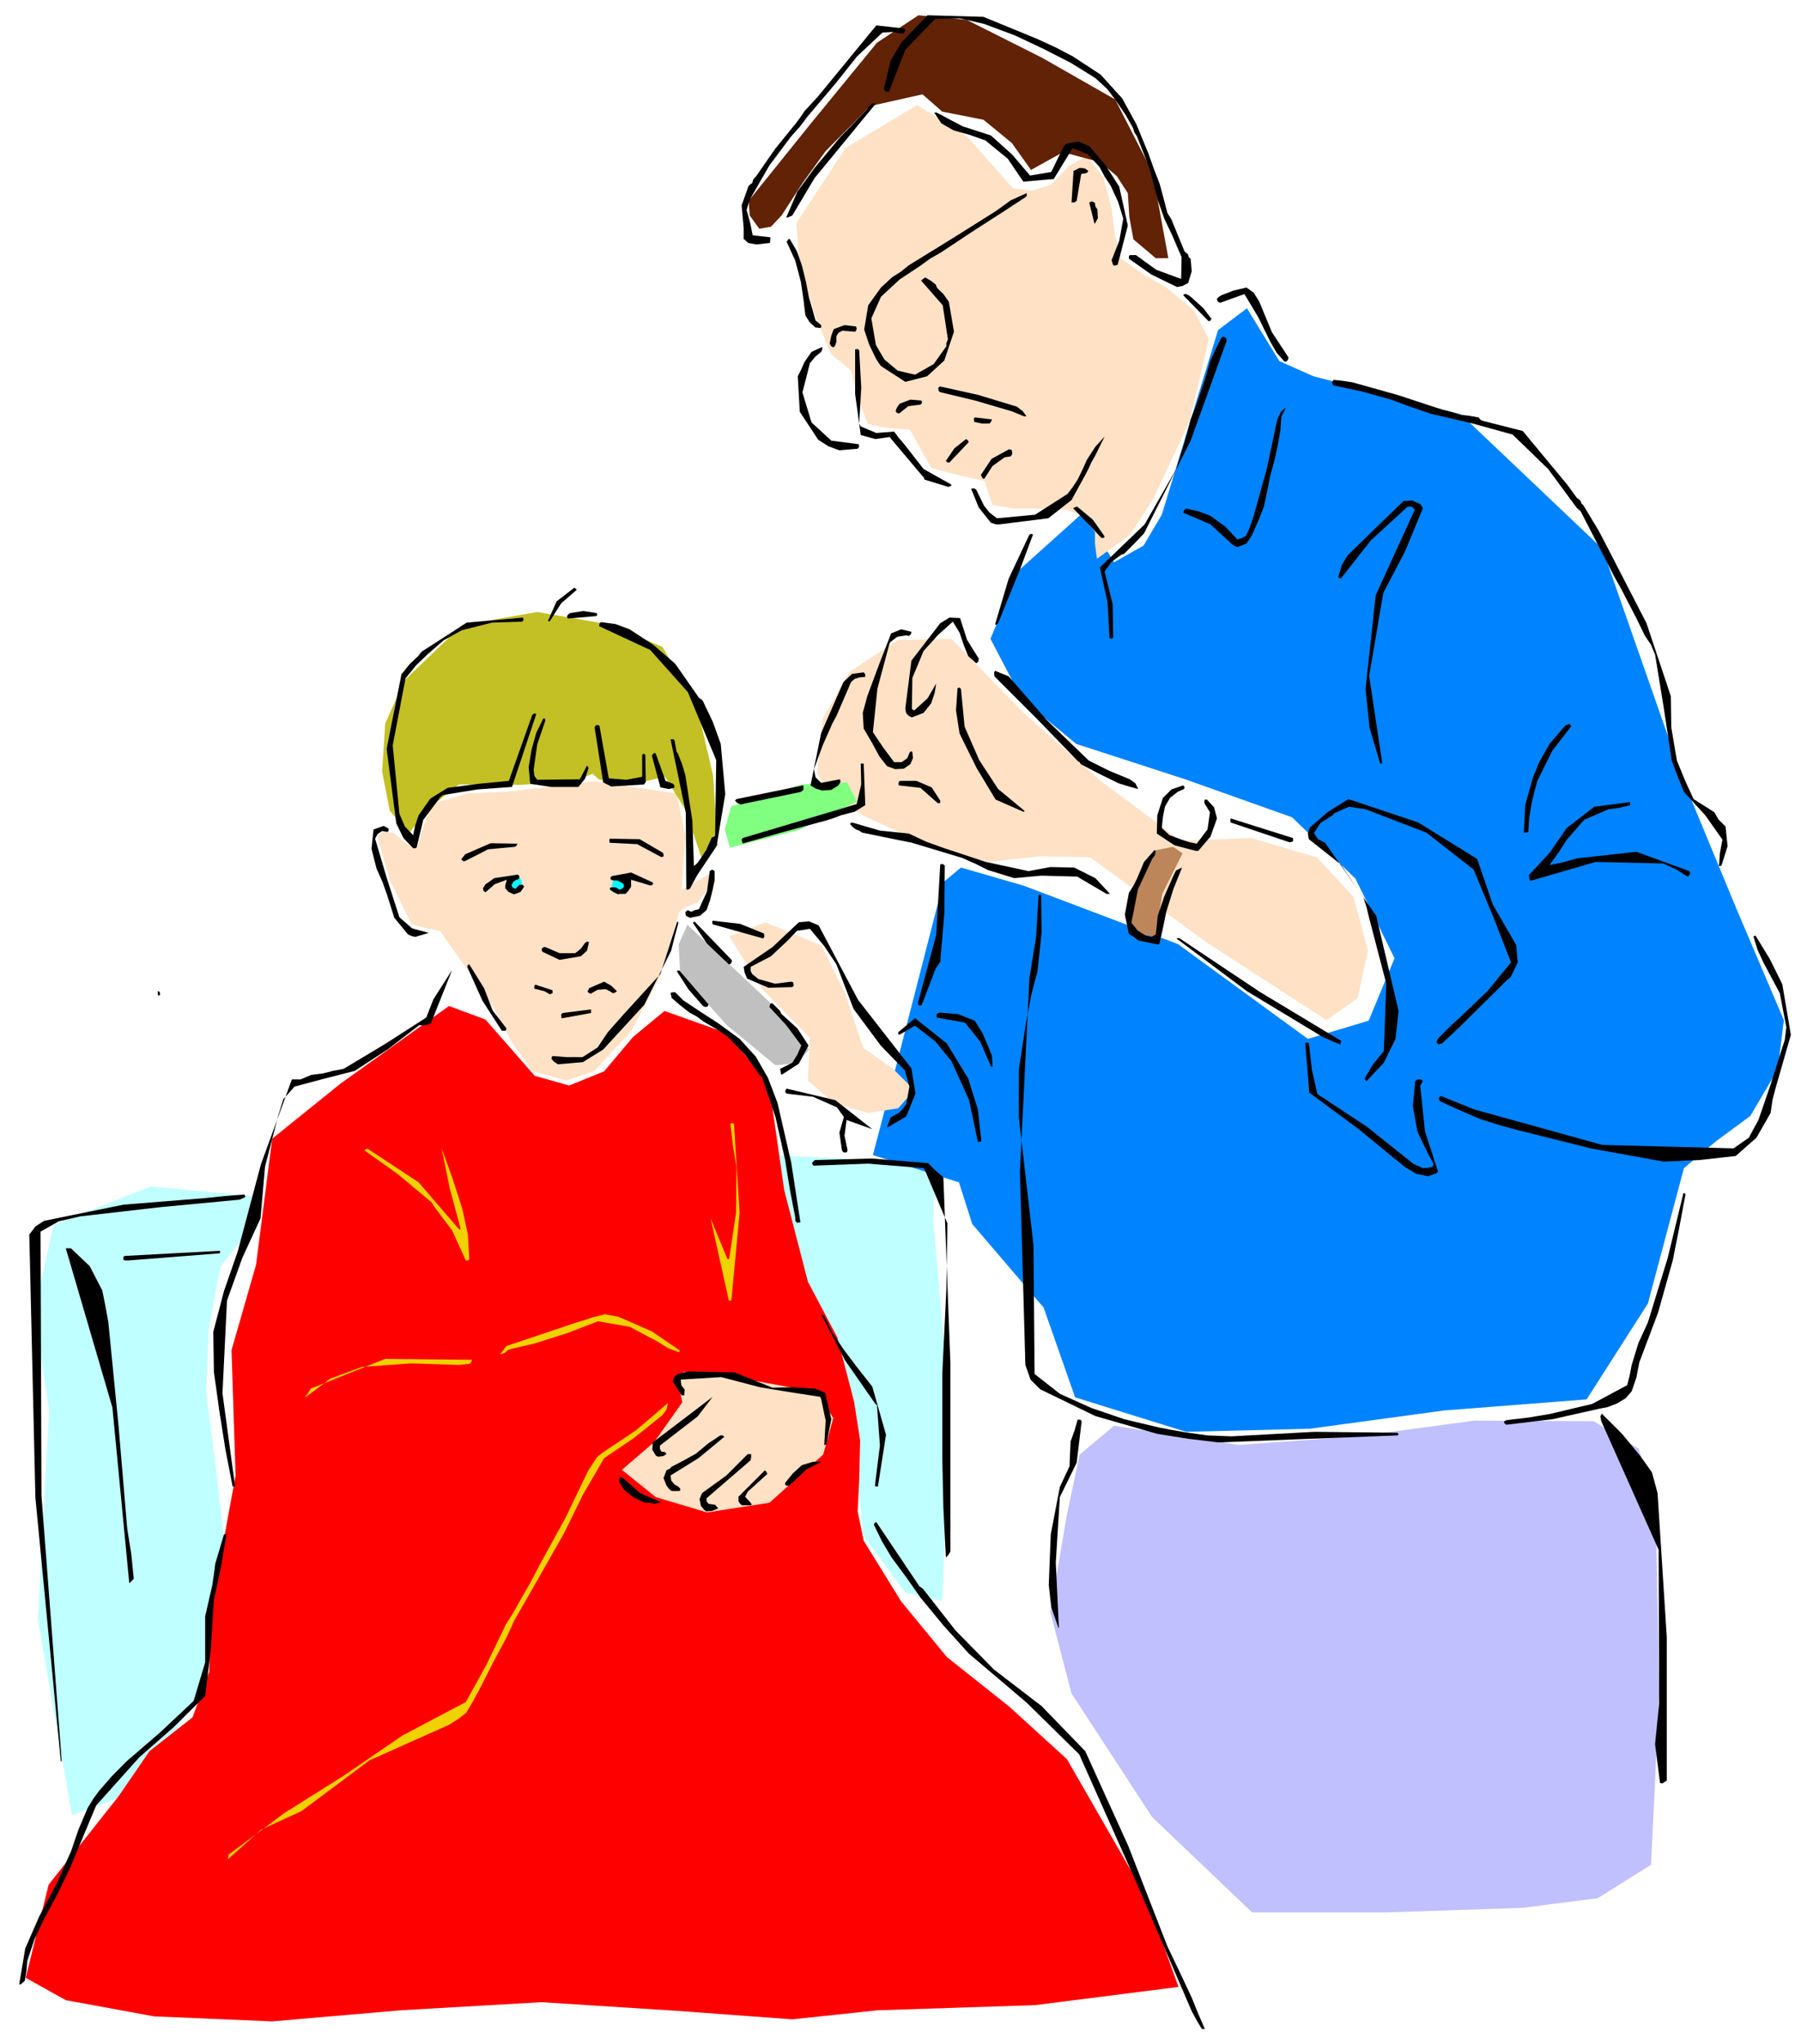<svg xmlns="http://www.w3.org/2000/svg" fill-rule="evenodd" height="873.8" preserveAspectRatio="none" stroke-linecap="round" viewBox="0 0 11552 13107" width="770.133"><style>.pen1{stroke:none}.brush3{fill:#ffe1c5}.brush12{fill:#000}.brush13{fill:#f0d201}</style><path class="pen1" style="fill:silver" d="m4409 5931 546 514 234 286-78 88-137 13-312-257-299-335-10-182 56-127z"/><path class="pen1" d="m4945 7408 23 526 510 1025 13 451 49 443 267 361 237 55 49-1219-107-1226 6-189-68-136-514-69-465-22zM461 11641l-218-1258 72-1337-94-637 123-553 624-247 713 68-52 176-215 270-75 400-16 406 62 491 58 491-19 478-130 449-420 653-413 150z" style="fill:#c0ffff"/><path class="pen1 brush3" d="m5241 4962 36-351 172-302 312-205 342-7 465 478 487 430 358 266 156 121 459-17 419 124 234 253 94 345-68 306-198 140-768-498-747-546-322-7-332 36-410-117-390-179-192-110-107-160z"/><path class="pen1" style="fill:#80ff80" d="m4691 5170 358-110 91-29 293-13 65 123-374 182-442 114-33-117 42-150z"/><path class="pen1" style="fill:#0083ff" d="m8288 5242 406 393 251 511-166 400-390 117-833-608-988-374-404-117-113 94-342 1330-110 420 552 175 85 267 458 536 202 576 712 221 794-20 861-117 914-71 393-615 231-868 205-172 221-163 176-299 39-315-306-719-335-810-523-1495-908-862-946-244-110-49-108-48-208-339-185 140-361 1184-117 198-189 107-117-188-97-117-394 354-185 442 202 387 348 287 699 227 686 244z"/><path class="pen1" style="fill:#bd855a" d="m7237 5915 56-244 120-218 111-22 61 42-130 260-42 273-88-10-88-81z"/><path class="pen1" style="fill:red" d="m165 12685 147-598 448-566 199-290 276-217 107-293 10-390 159-868-26-804 157-546 104-810 439-354 695-497 234 87 316 361 221 62 224-91 186-221 201-166 394 140 276 322 98 686 152 588 189 358 107 410 39 250-6 257-10 198 39 189 241 390 292 355 400 318 371 338 507 882 208 578-920 117-1011 33-546 58-748-55-862-55-901 52-825 71-758-32-566-104-257-143z"/><path class="pen1 brush3" d="m5280 9329 65-234-104-166-410-75-448-55-30 75 23 120-179 254-208 179 218 175 328 98 400-62 345-309zm585-2338-140-139-188-131-114-344-153-312-361-150-231 91 215 342 302 308-6 137-7 137 166 146 221 62 192-30 104-117zM2672 5444l46-147 55-143 224-65 244-10 566-68 533 78 56 273-23 345 75-42 97-59v91l-71 91-65 26-52 33-62 214-68 215-176 335-241 260-175 59-218-59-137-192-113-214-173-251-172-244-94-19-88-23-137-276-84-293 39-23 68 7 78 68 68 33z"/><path class="pen1" d="m3934 5645 32-10 33 10 13 33-13 35-33 10-32-10-10-35 10-33zm-663-16 32-10 33 10 13 32-13 36-33 10-32-10-10-36 10-32z" style="fill:#0ff"/><path class="pen1" style="fill:#c2c024" d="m2624 5343-124-143-49-251 20-309 123-276 368-354 484-85 468 81 335 143 221 378 104 448 23 361-84 205-117-348-130-211-257 58-169-42-39-36-101 43-361 29-394-3-198 156-123 156z"/><path class="pen1" style="fill:#c0c0ff" d="m6873 10861-136-521 104-614 84-397 221-185 797 123 764-55 751-101 764 4 287 175 110 312 23 1275-52 1083-342 214-481 62-871 29h-865l-641-611-517-793z"/><path class="pen1 brush3" d="m5108 1431 22 280 95 299 104 260 130 107 45 176 62 166 127 26 143 10 68 123 72 124 169 45 172 39 23 78 26 75 137 23h146l198 10 176 61v153l13 98 214-156 150-234 231-495 123-523-94-182-179-150-153-88-139-100-39-157-20-162-52-198-107-140-114 65-114 120-123 39-124-16-296-335-318-198-459 276-315 481z"/><path class="pen1" style="fill:#612206" d="m5013 1382-68 72-75 13-61-85-7-94 403-501 420-513 266-176 309 29 485 244 468 267 241 471 100 547h-81l-143-121-26-143-10-153-71-110-104-88-241-65-205 114-123-173-182-149-264-52-127-111-335 75-286 289-146 202-137 211z"/><path class="pen1 brush12" d="M7715 13013h13l-42-97-42-104-78-166-78-163-251-644-276-608-280-289-305-234-247-251-208-266-13-10-10-6-277-413-9 3-7 13 52 107 62 104 94 127 91 130 150 182 159 176 371 315 338 332 367 823 355 825 32 59 33 55h6zm-7582-286 26-23 10-58 6-69 46-139 58-124 91-169 81-169 166-397 277-309 218-191 204-202 36-296 20-319 45-211 36-211h-16l-26 87-30 101-9 69-10 68-23 101-23 100v296l-74 247-215 202-215 185-94 95-84 97-36 49-36 59-59 139-48 140-95 212-107 201-91 208-39 231h10z"/><path class="pen1 brush13" d="m1459 11927 215-192 260-120 436-325 510-228 62-39 49-39 42-71 42-78 88-173 85-159 26-55 23-52 162-283 159-280 121-247 136-234 192-130 182-146 26-36 10-42-205 175-214 143-20 16-16 13-29 43-30 48-146 303-159 289-65 124-69 120-42 75-45 71-124 257-133 241-407 215-380 260-377 237-358 267-3 26-4 6z"/><path class="pen1 brush12" d="m10661 11439 30-19v-920l-59-924-36-133-74-104-118-143-130-130-9 19 6 30 368 825 3 986-26 260 32 250h7l6 3zM396 11296 266 9593l-6-1694 117-66 139-32 514-59 507-48 23-10 13-7v-6l-6-10-124 10-127 13-523 42-511 104-55 36-39 52 39 1688 163 1690h6zm6396-858-20-416 26-420 108-221 32-266-9-10h-17l-19 68-26 72-7 159-62 133-58 303-13 325 16 143 46 133 3-3z"/><path class="pen1 brush12" d="m832 10152 26-26-16-159-26-163-56-663-65-660-19-105-20-100-81-156-120-114h-33l299 1021 108 1125h3zm5238-166 13-13 13-23V8744l-45-1193-56-49-42-42-361-30-364 10-10 7-10 13 4 9 6 7 351-13 358 29 150 354-7 426-26 540v543l7 319 16 312h3zm-1541-293 39-3 39-16-20-23-42-6-6-7-7-10v-19l283-244 3-20v-19h-22l-137 137-156 113-16 39 9 43 17 22 16 13zm231-39h55l7-3-7-13-36-39 17-32 126-114-6-13-10-10-169 169v29l10 17 13 9zm-563-9 43-10-134-59-104-91-13-9-3-4-7 4-6 3v10l-3 13 32 52 59 48 74 36h33l29 7zm111-82h45l10-3v-13l-13-13-23-13-22-26-4-32 179-111 166-137-10-9h-16l-78 52-78 65-81 45-75 39-13 13-20 10-19 49 19 49 17 22 16 13zm-2813-29h13l-81-598 29-595 98-273 117-254 29-332 85-328 32-104 72-81 195-52 192-49 214-140 199-153h42l32-10 137-344-120 188-46 117-263 169-267 160-68 13-62 16-78 10-68 29h-56l-198 543-150 563-87 250-69 263 4 257 35 251 39 247 46 237h3zm4130 0h6l52-332-88-309-97-123-88-117-71-107-52-108-7-3h-10l150 289 188 270 7 10 10 7 19 260-32 257 6 6h7zm-582-6h19l117-108 91-45h-55l-72 22-58 53-49 61v10l7 7zm-816-186 26-3 22-13-9-13-23-3-10-17v-22l241-186 97-126-384 292-3 46 23 39 13 6h7z"/><path class="pen1 brush12" d="m5293 9267 3-3h4l32-162-39-169-29-13-36-14-140-9-133 3-244-98-283-6-42 6-39 10-20 16-13 30 59 91h16l3-36-22-29-4-36 260-16 248 65 195 32 195 30 32 152-9 156h6zm2523-16 579-23 569-22 7-7-7-10-533-6-533 29-153-6-143-20-91-16-82-16-218-52-211-72-202-91-162-127-7-826-94-819v-309l46-299 19-98 16-84 20-78 19-69 26-250-3-241h-16l-16 267-43 267-61 1239 35 1242 33 94 62 62 354 172 397 114 201 32 192 23zm1850-114 293-35 289-65 65-13 59-23 55-33 39-45 30-88 19-98 120-318 95-338 42-212 39-208-3-6-10-4-101 417-127 413-61 133-43 140-13 68-16 62-224 120-274 65-139 23-137 16-13 7-3 3 3 10 10 9h6z"/><path class="pen1 brush13" d="m1963 8959 157-118 201-74 316-23 308 10 39-4 26-3 13-10 4-16-556-6-478 191-20 33-16 20h6zm1252-274 23-9 23-20 78-19 88-20 214-68 195-75 205 36 176 94 68 42 68 26 7-6 3-3-182-124-215-94-87-16-85 22-49 17-45 13-452 152-39 52h6zm1463-344h13l53-563-36-569-7-6-16 3 16 140 23 140-3 292-43 290-3 9-10-3-107-260 117 527h3z"/><path class="pen1 brush12" d="m822 8084 589-46v-16l-612 33-9 9 3 17 10 3h19z"/><path class="pen1 brush13" d="M2994 8084h7l9-7-9-159-36-166-65-201-68-189 52 257 71 263-6 4-7-4-257-299-325-214h-10l-13 9 212 150 218 182 9 13 7 13 117 156 88 192h6z"/><path class="pen1 brush12" d="m5117 7843 7-3h10l-59-384-88-383-61-160-78-136-104-114-134-98-114-74-113-75-26-26-26-26h-13l-17 3 7 33 52 45 62 49 48 26 43 32 84 49 72 49 114 120 84 117 7 10 13 10 87 257 62 276 16 101 17 101 16 84 16 81v20l7 13h6l3 3zm4042-299 55-19 4-4 6-6-84-260-30-290 7-16 10-16-4-3-9-7h-17l-9 3-10 7-16 159 29 163 39 84 36 72 16 29 13 26-3 10-7 10-58 6-59-26-302-241-316-208-35-156-20-172-10-3-13 3 26 319 312 230 303 248 71 42 75 16zm1512-94 228-10 234-26 133-117 91-159 13-88 20-75 97-338-55-325-81-163-91-149-7 3-6 3 26 85 39 84 104 195 42 218-10 81-23 72-71 224-75 218-62 114-97 68-842-22-823-228-104-42-107-43-10 4-7 13 4 6 6 10 127 58 130 56 124 39 117 32 468 117 468 85zm-5258-59h17l3-3 3-13-19-91 13-101 165 59-237-186-312-74-3 3-7 13 3 10 7 6 169 20 153 68 45 62-29 100 16 111 7 13 6 3zm868-68h4l10-3-23-205-62-198-137-225-204-162-108 91v9l7 7 101-59 130 101 104 127 113 250 56 267h9zm-585-94 117-69 59-146-26-162-342-439-253-478-62-26-65 6-169 159-185 127 6 36 16 39 137 59 153-4 9-9-3-20-3-3-10-3-104 13-107-30-23-19-16-13-10-20v-26l130-68 111-104 55-59 84-13 92 111 78 117 110 286 176 237 153 157 29 104-20 113-42 52-59 33-22 62h6z"/><path class="pen1 brush12" d="m8766 6933 110-117 75-153 20-179-144-611-328-468-45-23-26-39 42-65 68-43 10-6 10-13 94-42 107 16 390 150 303 237 127 306 113 289-149 182-173 166-68 62-68 68-13 16-7 20 13 13 23-7 114-107 306-303 13-9 9-10 43-91-10-111-150-260-100-292-378-234-448-150-130 81-117 101-13 39 6 36 205 162 146 215 20 62 13 55 113 433-16 432-71 88-52 88 3 9 10 7zm-3749-42 107-69 62-117-72-110-97-88-7-7-6-16-49-49h-7l-9 4v9l-4 10 108 117 97 130-26 59-32 52-78 39 6 36h7zm1346-49 3-3-3-66-23-58-39-91-49-78-107-42-120-10-17 10v22l182 33 98 123 68 157h4l3 3zm-2784-16 160-14 130-81 263-286 173-348 22-88 23-84v-10l-6-6-108 338-231 253-55 62-52 59-65 97-97 62h-98l-91-7-7 4-3 13 16 19 26 17zm5018-127 3-10 3-13-523-315-517-345h-7l-10 3 452 338 485 293 58 26 56 23zm-5372-88h16l4-3 3-13-88-114-55-143-95-153-9 3-4 13 98 218 124 192h6zm384-81 182-33v-23l-182 23-10 10 3 23h7zm920-72 10-3 6-13-179-208-9-10-17 3 75 117 94 108 13 6h7zm1366-10h16l91-237 29-42 26-309 3-309-13-10-16 3-26 452-117 436 3 13v3h4zm-4871-65 3-3v-3l-3-16-13-4 3 30 6-4h4zm2503-6 7-3 10-4v-19l-111-36-6 10v16l65 16 35 20z"/><path class="pen1 brush12" d="m3794 6370 39-22 52-4 26 13 20 13 13-3 13-10-36-35-46-26-97 42-3 10-7 9 7 10 16 7 3-4zm884-185 4-3h3l6-7 4-16-238-247h-6l-7 6 91 134 140 133h3zm-1089-29 137-23 39-36 13-55-13-3-13 9-26 36-36 29h-101l-91-39h-10l-13 10v10l4 10 110 52zm3840-98 4-3h3l23-101 22-107 46-147 55-136-39 19-19 39-56 127-42 124-6 62-7 58-26 16-39-9-52-33-39-49 42-214 91-195 17-23 6-20-3-9-3-7-69 78-45 107-23 46-29 45-26 140 26 124 32 19 29 23 127 26zm-2533-39 7-13-3-19-153-62-176-20-3 10 3 13 325 91zm-2233-10 87-26-107-29-81-71-82-254-74-250 16-30 29-19 36 6 6-9v-13l-32-17-65 23-13 124 32 126 39 88 30 85 45 143 88 107 23 10 23 6zm1765-123 62-13 42-36 23-65 16-65 13-62v-58l-16-10-16 10-17 130-52 114-26 6-22 10-10-3-13-7-16 13 3 23 26 13h3zm-1122-153 33-13 23-33-4-6-6-7h-20l-26 26-16-6-10-16 13-23 20-13h6l10-7 3-13-9-13-153 23-36 26-20 13-16 26 3 16 13 10 59-52 78-29-10 36v19l20 23 36 16 6-3h3zm670 0h36l19-20 17-26v-45l120 36h10l6-4 7-6-7-10-136-62-124 23-3 3-7 10 4 7 6 6 39 3 36 20 3 16-6 13-10 3-10 7-26-16h-32l-7 6 3 10 23 16 29 13 7-3h3zm3122 0h22l-94-101-136-68-153-3-140 26-273-59-267-88-117-42-110-52-186-19-179-52-6 3-7 6 17 20 22 16 20 7 19 13 319 65 322 97 88 39 78 39 169 52 172-16 231 6 189 111zm-2689-26 6-3 10-4 45-84 130-195v-16l52-313-29-321-52-144-65-136-10-7-13-9-152-218-140-121-153-100-88-33-94-13-10 7-3 19 328 153 241 270 182 436-7 484-6 7-16 6-36 81-52 78-13 13-13 10-10-289-45-293-20-68-23-59-3-9-10-13-13-72-3-6-6-4h-17l98 472 3 491h3l4 3zm5413-59 413-120 433 10 81 36 75 48 6-3 7-6 3-13-3-13-341-124-381 42-91 26-85 17 59-82 52-81 111-127 156-68 74-10 65-16v-20l-230 30-176 136-111 160-133 143 7 35h9zm1213-94 4-3h3l39-124-13-126-46-46-26-46-133-84-55-120-52-127-36-212-3-201-156-468-218-423-88-169-98-163-13-13-6-16-10-10-13-9-62-85-286-345-257-65-13-6-13-16-58-10-59-7-62-19-52-13-289-95-289-81-65-10-56-6-3 3-6 10v13l9 10 182 39 186 52 130 48 127 43 266 62 257 71 228 221 185 251 10 9 13 10 218 423 42 75 42 81 59 114 52 107 39 58 26 62 55 338 52 342 39 104 39 97 137 150 110 156-16 85-6 84h9zm-8051-32 147-75 172-16 10-7 6-13-172-3-163 71-16 20-10 13 7 6 10 7 6-3h3zm1259-26h6l7-4v-9l-3-13-150-88-192-3-3 13 3 13 176 9 153 82h3zm3427-39h16l78-91 42-117-19-72-46-49h-13l-3 10v13l36 58-16 111-69 91-48-10-49-16-78-29-49-46 7-68 13-68 32-56 49-39 42-19 3-13-9-10-75 26-55 55-36 111-3 117 113 75 137 36zm-5007-17h3l6-3 43-179 110-146 13-10 3-3 221-36 222-16 156-468-13-4-13 10-150 423-195 19-198 26-111 69-75 107-22 65-13 62-53-55-35-82-43-439 82-429 68-84 75-72 101-88 117-65 195-49 192-6 9-10-3-16-361 32-289 186-13 16-7 10-58 55-52 65-95 478 62 478 46 94 62 65h13zm2107-32 266-75 264-71 52-17 42-16 88-23 68-42-10-267h-19l3 134-29 126-732 218-6 13 6 20h7zm3498-7h13l13-6v-20l-400-126-3 13 3 13 374 126zm1515-61h10l10-4 6-94 17-98 16-68 19-68 95-192 123-159-13-13-26 9-101 118-71 126-16 43-20 48-49 176-9 176h9zm-3215-134 3-3v-3l-169-140-121-185-94-215-23-241-9-9-13 3-10 143 23 149 110 222 121 201 178 78h4zm-1808-49 377-78 16-13v-29l-429 88-3 3-7 7 17 16 26 10 3-4zm1255-6h13l3-7v-9l-55-85-98-42h-107l-7 10v19l140 16 111 98z"/><path class="pen1 brush12" d="m5274 5070 58-4 46-29 9-16 4-7v-3l-4-13-120 23-36-36-10-52 56-153 62-140 26-48 94-218 23-20 29-9 39-4v-16l-10-13-75 10-55 52-143 328-68 335 32 20 43 13zm-982-10 32-7 3-13-9-13-49-19-62-172-6-7-10 3-4 7-6 6 55 205 52 10h4zm3007 0v-3l-16-33-36-26-133-55-130-65-270-260-244-280-88-36-6 13 3 23 267 267 270 279 9 4 7 13 117 61 127 62 65 20 58 16zm-3762-13h173l42-52 23-68-4-10-6-7-46 88-273 3-19-26-4-39 23-162 52-153-3-13h-10l-45 91-30 107-19 114 10 107 136 20zm384-3 211-13 3-7 7-6-3-176-10-10-10 10v140l-101 19-113-9-59-332-3-7-13-3-10 3-6 13 55 352 52 26zm1821-111 55-3 42-29 17-39-4-39-6-4-10 4-16 39-36 26h-49l-68-91-68-101 29-280 75-280 6-16 3-3 43-33 58-9 13 3h4l13-10 3-16-65-16-65 26-78 201-75 202-29 107 6 101 55 94 46 85 49 62 52 19zm3115-36h3l6-3-84-559 91-533 140-267 114-276-10-17-7-9-52-23-55 3-182 176-179 175-36 62-22 75 3 3 13 7 192-244 237-218h20l13 6 13 13-251 550-65 601 26 251 68 227h4z"/><path class="pen1 brush12" d="m5849 4601 75-29 49-62 22-65 10-61-55 94-85 78-9-3-7-7 3-198 72-173 94-104 94-84 43 71 29 85 26 65 52 46 13-10 3-20-75-120-45-140-68-3-59 36-185 240-39 306 3 19 3 13 17 17 19 9zm1281-504 3-3 7-6-3-212-52-211 45-62 62-45 13-4 6-3 62-62 65-68 299-595 231-640-3-17-13-9h-7l-9 3-36 71-36 78-36 124-39 114-26 75-26 65-22 84-23 81-26 82-23 74-201 352-287 276 49 224 13 231h7l6 3zm-738-91 3-3 7-6 143-352 81-217-10-4-13 4-133 283-88 295h10zm-2874-22h9l72-114 101-88-7-6-9-7-114 88-56 127h4zm126-17 183-16 3-10-3-9-85-13-85 13-13 9-6 10v10l6 6zm4293-458 58-23 33-49 42-94 36-91 22-101 20-101 29-107 20-94 16-91 6-88 17-29 9-26-29 26-23 49-68 318-88 316-22 61-23 52-26 13-29 10-79-84-97-69-78-29-75-16-13 10-6 16 175 75 137 126 19 13 17 7zm-872-59h13l7-6-4-10-71-101-101-84-10 3-16 7 182 191zm-653-87 312-39 149-117 91-166 20-39 16-36 26-46 59-120-59 65-55 85-29 65-30 61-32 49-33 43-208 133-244 23-48-36-36-46-49-101-13-9-20 3 49 120 78 98 33 10h23zm-332-241h6l10-3 7-7-4-6-175-98-124-159-36-42-29-39-114 9-100-42-7-13-3-6 13-231-13-238-10-9-16 3v286l36 263 94 26 91-13 208 247 10 10 6 16 150 46zm228-52h6l52-81 78-56 20-3 19-3 10-16-3-23-4-3-13-4-113 62-69 104 13 23h4zm-218-104 123-130-3-10-13-10-75 59-55 81 10 10h13zm-706-78 117-10 10-13-3-16-176-23-127-117-58-192 48-188 36-43 36-29 7-16v-16l-69 32-45 65-20 46-23 45 13 228 118 179 65 42 71 26zm963-172 9-10 7-16-111-13-6 9 3 20 49 10h49zm221-46h16l-23-32-39-30-247-75-247-55-10 10 3 19 7 7 10 3 217 52 235 69 39 16 39 16z"/><path class="pen1 brush12" d="M5761 2651h7l58-46 78-10 10-10-3-16-72-6-68 26-16 22-10 23 3 10 13 7zm46-202 140-36 110-101 62-185-33-192-35-49-36-35-7-10-6-16-29-23-39-23-26 20 139 159 33 218-10 26v19l-81 114-120 68-111-26-85-71-29-49-26-45-29-170 62-139 120-111 127-84 68-49 68-39 202-134 202-130 139-91 10-9-3-17-101 46-94 68-280 176-279 172-52 42-53 33-74 68-82 114-26 156 33 98 42 87 16 26 17 23 156 101zm2432-130h10l9-7 4-9 3-10-107-163-82-198-35-55-46-33-84 20-75 29-17 10-13 13v6l4 10 6 6 10 4 156-56 88 147 78 159 42 72 49 55zm-2891-94 4-4h3l10-29v-36l13-22 26-13 71 6h10l6-6 4-13-4-14-74-9-69 26-16 42-10 49 7 16 16 10 3-3zm-81-124v-16l-36-30-19-68-23-78-20-104-26-104-32-91-46-78-9 3-10 16 55 121 36 136 16 108 13 107 26 42 39 36h13l13 3 7-3h3zm2487-42h7l3-4 7-9-52-69-75-68-16-13-20-10h-10l-9 7 162 166h3zm-204-218 35-7 36-19 23-75-7-81-13-10-3-16-10-10-13-10-84-205-26-42-23-88-26-97-39-101-32-91-79-192-91-166-139-153-179-117-111-58-120-55-341-140-358-10-88 91-78 81-36 59-36 62-42 175 3 13 13 10h7l10-3 104-267 192-198 159-3 153 35 201 75 186 88 172 88 156 97 78 72 62 84 55 82 46 81 9 29 17 26 78 199 55 208 42 120 52 110 59 137-3 140-160-59-130-94h-39l-6 7v16l143 101 166 81z"/><path class="pen1 brush12" d="m7146 1704 13-3 10-3 65-251-55-250-85-133-104-124-71-32-78 13-10 9-6 4-82 169-136 23-114-134-137-123-182-59-166-88h-16l46 69 78 45 104 29 101 36 143 117 100 147 195-17 121-198 97 39 75 81 33 62 39 59 48 104 33 107-26 143-49 124 10 32h3l3 3zm-2295-136 88-10 3-36-114-13-16-78-23-84 13-46 16-36 117-204 137-183 58-65 49-65 179-211 140-176 162-152 65-4 59 10h10l6-6 7-13-7-13-179-20-377 459-84 91-23 35-29 39-137 169-120 173-20 23-6 22-10 7-13 10-45 126 13 143v72l29 26 52 10z"/><path class="pen1 brush12" d="m7023 1434 19-35-3-56-13-19-3-23-10-6-13-4-6 4-7 6 33 133h3zm-1971-39 30-13 143-240 393-478h-26l-23 23-6 13-3 3-173 179-162 195-111 153-71 165h9zm1828-97h13l13-10 29-172 36-7 3-3 7-10-23-16-33-3-39 19-13 202h7z"/></svg>
